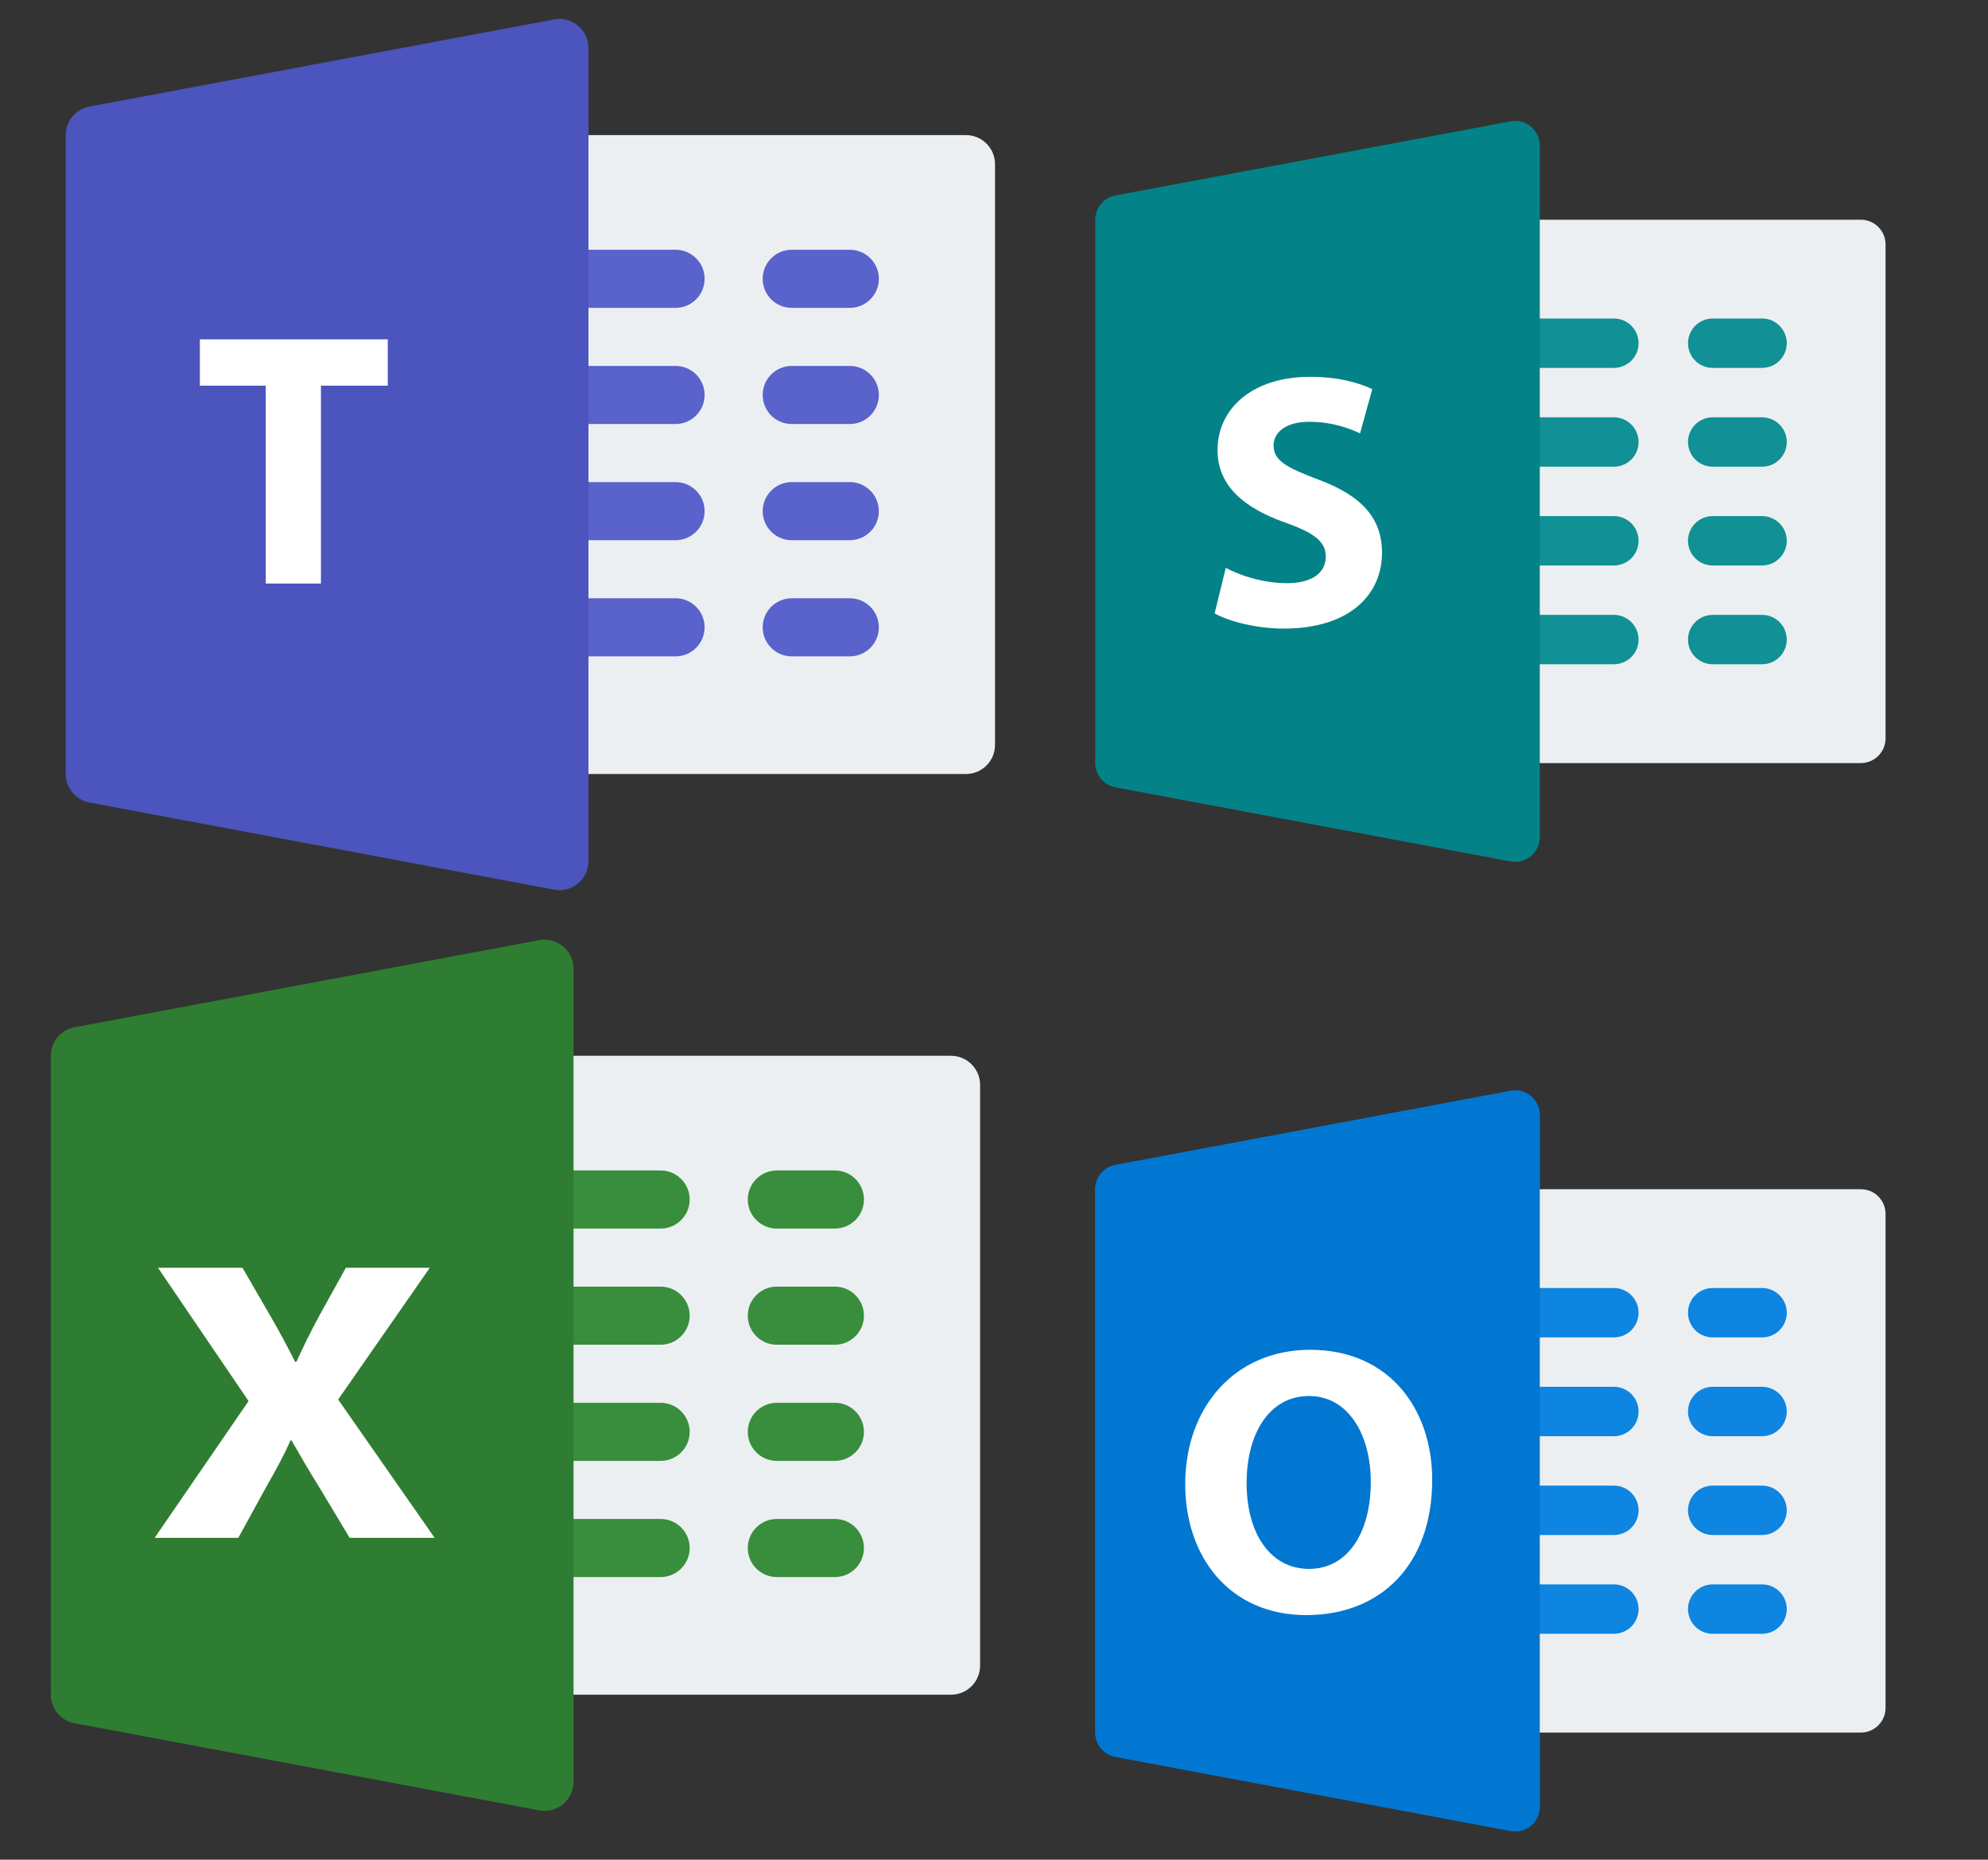 <?xml version="1.0" encoding="UTF-8"?>
<svg xmlns="http://www.w3.org/2000/svg" xmlns:xlink="http://www.w3.org/1999/xlink" version="1.1" id="Layer_1" x="0px" y="0px" viewBox="0 0 900 841.89" style="enable-background:new 0 0 900 841.89;" xml:space="preserve">
<rect x="0" y="0" width="900" height="841.89" fill="#333333" stroke="none"/>
<style type="text/css">
	.st0{display:none;fill:#ECEFF1;}
	.st1{fill:#0D85E1;}
	.st2{fill:#0177D2;}
	.st3{fill:#FFFFFF;}
	.st4{fill:#ECEFF1;}
	.st5{fill:#388E3C;}
	.st6{fill:#2E7D32;}
	.st7{fill:#119195;}
	.st8{fill:#038387;}
	.st9{fill:#5A62CB;}
	.st10{fill:#4C54BD;}
</style>
<path class="st0" d="M842.44,784.35H685.91c-6.17,0-11.18-5.01-11.18-11.18s0-217.44,0-223.62c0-6.17,5.01-11.18,11.18-11.18h156.53  c6.17,0,11.18,5.01,11.18,11.18v223.62C853.62,779.34,848.61,784.35,842.44,784.35z"></path>
<g>
	<path class="st1" d="M730.63,605.46h-44.72c-6.17,0-11.18-5.01-11.18-11.18s5.01-11.18,11.18-11.18h44.72   c6.17,0,11.18,5.01,11.18,11.18S736.8,605.46,730.63,605.46z"></path>
	<path class="st1" d="M730.63,650.18h-44.72c-6.17,0-11.18-5.01-11.18-11.18c0-6.17,5.01-11.18,11.18-11.18h44.72   c6.17,0,11.18,5.01,11.18,11.18C741.81,645.17,736.8,650.18,730.63,650.18z"></path>
	<path class="st1" d="M730.63,694.91h-44.72c-6.17,0-11.18-5.01-11.18-11.18s5.01-11.18,11.18-11.18h44.72   c6.17,0,11.18,5.01,11.18,11.18S736.8,694.91,730.63,694.91z"></path>
	<path class="st1" d="M730.63,739.63h-44.72c-6.17,0-11.18-5.01-11.18-11.18c0-6.17,5.01-11.18,11.18-11.18h44.72   c6.17,0,11.18,5.01,11.18,11.18C741.81,734.62,736.8,739.63,730.63,739.63z"></path>
	<path class="st1" d="M797.72,605.46h-22.36c-6.17,0-11.18-5.01-11.18-11.18s5.01-11.18,11.18-11.18h22.36   c6.17,0,11.18,5.01,11.18,11.18S803.89,605.46,797.72,605.46z"></path>
	<path class="st1" d="M797.72,650.18h-22.36c-6.17,0-11.18-5.01-11.18-11.18c0-6.17,5.01-11.18,11.18-11.18h22.36   c6.17,0,11.18,5.01,11.18,11.18C808.9,645.17,803.89,650.18,797.72,650.18z"></path>
	<path class="st1" d="M797.72,694.91h-22.36c-6.17,0-11.18-5.01-11.18-11.18s5.01-11.18,11.18-11.18h22.36   c6.17,0,11.18,5.01,11.18,11.18S803.89,694.91,797.72,694.91z"></path>
	<path class="st1" d="M797.72,739.63h-22.36c-6.17,0-11.18-5.01-11.18-11.18c0-6.17,5.01-11.18,11.18-11.18h22.36   c6.17,0,11.18,5.01,11.18,11.18C808.9,734.62,803.89,739.63,797.72,739.63z"></path>
</g>
<path class="st2" d="M693.04,496.22c-2.55-2.12-5.97-3.04-9.19-2.37L504.96,527.4c-5.3,0.98-9.12,5.59-9.12,10.98v245.98  c0,5.37,3.82,10,9.12,10.98l178.89,33.54c0.67,0.13,1.36,0.2,2.06,0.2c2.59,0,5.12-0.89,7.13-2.57c2.57-2.12,4.05-5.3,4.05-8.61  V504.83C697.09,501.5,695.61,498.35,693.04,496.22z"></path>
<g>
	<path class="st3" d="M636.84,670.2c0,30.28-18.28,48.57-45.26,48.57c-27.36,0-43.47-20.7-43.47-47.02   c0-27.59,17.75-48.28,44.92-48.28C621.36,623.48,636.84,644.67,636.84,670.2z M570.17,671.36c0,18.08,8.52,30.82,22.44,30.82   c14.11,0,22.17-13.33,22.17-31.27c0-16.64-7.87-30.84-22.22-30.84C578.43,640.07,570.17,653.41,570.17,671.36z"></path>
</g>
<path class="st4" d="M430.56,767.21H246.49c-7.26,0-13.15-5.89-13.15-13.15s0-255.69,0-262.94c0-7.26,5.89-13.15,13.15-13.15h184.06  c7.26,0,13.15,5.89,13.15,13.15v262.94C443.7,761.32,437.81,767.21,430.56,767.21z"></path>
<g>
	<path class="st5" d="M299.08,556.18h-52.59c-7.26,0-13.15-5.89-13.15-13.15s5.89-13.15,13.15-13.15h52.59   c7.26,0,13.15,5.89,13.15,13.15S306.34,556.18,299.08,556.18z"></path>
	<path class="st5" d="M299.08,608.77h-52.59c-7.26,0-13.15-5.89-13.15-13.15s5.89-13.15,13.15-13.15h52.59   c7.26,0,13.15,5.89,13.15,13.15S306.34,608.77,299.08,608.77z"></path>
	<path class="st5" d="M299.08,661.36h-52.59c-7.26,0-13.15-5.89-13.15-13.15s5.89-13.15,13.15-13.15h52.59   c7.26,0,13.15,5.89,13.15,13.15S306.34,661.36,299.08,661.36z"></path>
	<path class="st5" d="M299.08,713.95h-52.59c-7.26,0-13.15-5.89-13.15-13.15s5.89-13.15,13.15-13.15h52.59   c7.26,0,13.15,5.89,13.15,13.15S306.34,713.95,299.08,713.95z"></path>
	<path class="st5" d="M377.97,556.18h-26.29c-7.26,0-13.15-5.89-13.15-13.15s5.89-13.15,13.15-13.15h26.29   c7.26,0,13.15,5.89,13.15,13.15S385.22,556.18,377.97,556.18z"></path>
	<path class="st5" d="M377.97,608.77h-26.29c-7.26,0-13.15-5.89-13.15-13.15s5.89-13.15,13.15-13.15h26.29   c7.26,0,13.15,5.89,13.15,13.15S385.22,608.77,377.97,608.77z"></path>
	<path class="st5" d="M377.97,661.36h-26.29c-7.26,0-13.15-5.89-13.15-13.15s5.89-13.15,13.15-13.15h26.29   c7.26,0,13.15,5.89,13.15,13.15S385.22,661.36,377.97,661.36z"></path>
	<path class="st5" d="M377.97,713.95h-26.29c-7.26,0-13.15-5.89-13.15-13.15s5.89-13.15,13.15-13.15h26.29   c7.26,0,13.15,5.89,13.15,13.15S385.22,713.95,377.97,713.95z"></path>
</g>
<path class="st6" d="M254.88,428.41c-3-2.5-7.02-3.58-10.81-2.79L33.72,465.06c-6.23,1.16-10.73,6.57-10.73,12.91v289.24  c0,6.31,4.5,11.75,10.73,12.91l210.36,39.44c0.79,0.16,1.6,0.24,2.42,0.24c3.05,0,6.02-1.05,8.39-3.02  c3.02-2.5,4.76-6.23,4.76-10.12V438.53C259.64,434.61,257.91,430.9,254.88,428.41z"></path>
<g>
	<path class="st3" d="M158.29,696.19l-13.28-22.12c-5.33-8.57-8.99-14.94-13.04-22.01h-0.45c-3.07,7.08-6.69,13.49-11.46,21.94   l-12.17,22.19H70.01l42.52-61.91l-41.01-60.35h38.25l12.88,22.25c4.31,7.44,7.48,13.48,10.97,20.33h0.57   c3.55-7.76,6.27-13.2,10.03-20.26l12.36-22.32h38l-41.49,59.65l43.68,62.61H158.29z"></path>
</g>
<path class="st4" d="M842.44,784.35H685.91c-6.17,0-11.18-5.01-11.18-11.18s0-217.44,0-223.62c0-6.17,5.01-11.18,11.18-11.18h156.53  c6.17,0,11.18,5.01,11.18,11.18v223.62C853.62,779.34,848.61,784.35,842.44,784.35z"></path>
<g>
	<path class="st1" d="M730.63,605.46h-44.72c-6.17,0-11.18-5.01-11.18-11.18s5.01-11.18,11.18-11.18h44.72   c6.17,0,11.18,5.01,11.18,11.18S736.8,605.46,730.63,605.46z"></path>
	<path class="st1" d="M730.63,650.18h-44.72c-6.17,0-11.18-5.01-11.18-11.18c0-6.17,5.01-11.18,11.18-11.18h44.72   c6.17,0,11.18,5.01,11.18,11.18C741.81,645.17,736.8,650.18,730.63,650.18z"></path>
	<path class="st1" d="M730.63,694.91h-44.72c-6.17,0-11.18-5.01-11.18-11.18s5.01-11.18,11.18-11.18h44.72   c6.17,0,11.18,5.01,11.18,11.18S736.8,694.91,730.63,694.91z"></path>
	<path class="st1" d="M730.63,739.63h-44.72c-6.17,0-11.18-5.01-11.18-11.18c0-6.17,5.01-11.18,11.18-11.18h44.72   c6.17,0,11.18,5.01,11.18,11.18C741.81,734.62,736.8,739.63,730.63,739.63z"></path>
	<path class="st1" d="M797.72,605.46h-22.36c-6.17,0-11.18-5.01-11.18-11.18s5.01-11.18,11.18-11.18h22.36   c6.17,0,11.18,5.01,11.18,11.18S803.89,605.46,797.72,605.46z"></path>
	<path class="st1" d="M797.72,650.18h-22.36c-6.17,0-11.18-5.01-11.18-11.18c0-6.17,5.01-11.18,11.18-11.18h22.36   c6.17,0,11.18,5.01,11.18,11.18C808.9,645.17,803.89,650.18,797.72,650.18z"></path>
	<path class="st1" d="M797.72,694.91h-22.36c-6.17,0-11.18-5.01-11.18-11.18s5.01-11.18,11.18-11.18h22.36   c6.17,0,11.18,5.01,11.18,11.18S803.89,694.91,797.72,694.91z"></path>
	<path class="st1" d="M797.72,739.63h-22.36c-6.17,0-11.18-5.01-11.18-11.18c0-6.17,5.01-11.18,11.18-11.18h22.36   c6.17,0,11.18,5.01,11.18,11.18C808.9,734.62,803.89,739.63,797.72,739.63z"></path>
</g>
<path class="st2" d="M693.04,496.22c-2.55-2.12-5.97-3.04-9.19-2.37L504.96,527.4c-5.3,0.98-9.12,5.59-9.12,10.98v245.98  c0,5.37,3.82,10,9.12,10.98l178.89,33.54c0.67,0.13,1.36,0.2,2.06,0.2c2.59,0,5.12-0.89,7.13-2.57c2.57-2.12,4.05-5.3,4.05-8.61  V504.83C697.09,501.5,695.61,498.35,693.04,496.22z"></path>
<g>
	<path class="st3" d="M648.38,669.96c0,38.16-23.03,61.21-57.03,61.21c-34.48,0-54.78-26.09-54.78-59.26   c0-34.76,22.36-60.84,56.61-60.84C628.87,611.08,648.38,637.79,648.38,669.96z M564.36,671.42c0,22.78,10.74,38.84,28.28,38.84   c17.78,0,27.94-16.8,27.94-39.41c0-20.96-9.91-38.86-28-38.86C574.77,631.99,564.36,648.8,564.36,671.42z"></path>
</g>
<path class="st4" d="M842.44,345.45H685.91c-6.17,0-11.18-5.01-11.18-11.18c0-6.17,0-217.44,0-223.62c0-6.17,5.01-11.18,11.18-11.18  h156.53c6.17,0,11.18,5.01,11.18,11.18v223.62C853.62,340.44,848.61,345.45,842.44,345.45z"></path>
<g>
	<path class="st7" d="M730.63,166.55h-44.72c-6.17,0-11.18-5.01-11.18-11.18s5.01-11.18,11.18-11.18h44.72   c6.17,0,11.18,5.01,11.18,11.18S736.8,166.55,730.63,166.55z"></path>
	<path class="st7" d="M730.63,211.28h-44.72c-6.17,0-11.18-5.01-11.18-11.18s5.01-11.18,11.18-11.18h44.72   c6.17,0,11.18,5.01,11.18,11.18S736.8,211.28,730.63,211.28z"></path>
	<path class="st7" d="M730.63,256h-44.72c-6.17,0-11.18-5.01-11.18-11.18s5.01-11.18,11.18-11.18h44.72   c6.17,0,11.18,5.01,11.18,11.18S736.8,256,730.63,256z"></path>
	<path class="st7" d="M730.63,300.72h-44.72c-6.17,0-11.18-5.01-11.18-11.18c0-6.17,5.01-11.18,11.18-11.18h44.72   c6.17,0,11.18,5.01,11.18,11.18C741.81,295.71,736.8,300.72,730.63,300.72z"></path>
	<path class="st7" d="M797.72,166.55h-22.36c-6.17,0-11.18-5.01-11.18-11.18s5.01-11.18,11.18-11.18h22.36   c6.17,0,11.18,5.01,11.18,11.18S803.89,166.55,797.72,166.55z"></path>
	<path class="st7" d="M797.72,211.28h-22.36c-6.17,0-11.18-5.01-11.18-11.18s5.01-11.18,11.18-11.18h22.36   c6.17,0,11.18,5.01,11.18,11.18S803.89,211.28,797.72,211.28z"></path>
	<path class="st7" d="M797.72,256h-22.36c-6.17,0-11.18-5.01-11.18-11.18s5.01-11.18,11.18-11.18h22.36   c6.17,0,11.18,5.01,11.18,11.18S803.89,256,797.72,256z"></path>
	<path class="st7" d="M797.72,300.72h-22.36c-6.17,0-11.18-5.01-11.18-11.18c0-6.17,5.01-11.18,11.18-11.18h22.36   c6.17,0,11.18,5.01,11.18,11.18C808.9,295.71,803.89,300.72,797.72,300.72z"></path>
</g>
<path class="st8" d="M693.04,57.32c-2.55-2.12-5.97-3.04-9.19-2.37L504.96,88.49c-5.3,0.98-9.12,5.59-9.12,10.98v245.98  c0,5.37,3.82,10,9.12,10.98l178.89,33.54c0.67,0.13,1.36,0.2,2.06,0.2c2.59,0,5.12-0.89,7.13-2.57c2.57-2.12,4.05-5.3,4.05-8.61  V65.93C697.09,62.59,695.61,59.44,693.04,57.32z"></path>
<g>
	<path class="st3" d="M554.93,257.07c6.62,3.55,17.02,6.94,27.71,6.94c11.48,0,17.56-4.77,17.56-12.04   c0-6.79-5.27-10.79-18.51-15.45c-18.44-6.54-30.49-16.59-30.49-32.74c0-18.85,15.82-33.18,41.81-33.18c12.6,0,21.71,2.5,28.23,5.56   l-5.52,20.04c-4.38-2.09-12.34-5.25-23.07-5.25c-10.88,0-16.08,5.04-16.08,10.69c0,7.02,6.12,10.12,20.46,15.54   c19.57,7.32,28.63,17.47,28.63,33.1c0,18.46-14.13,34.29-44.56,34.29c-12.53,0-25.06-3.41-31.22-6.87L554.93,257.07z"></path>
</g>
<path class="st4" d="M437.31,350.4H253.25c-7.26,0-13.15-5.89-13.15-13.15c0-7.26,0-255.69,0-262.94s5.89-13.15,13.15-13.15h184.06  c7.26,0,13.15,5.89,13.15,13.15v262.94C450.46,344.51,444.57,350.4,437.31,350.4z"></path>
<g>
	<path class="st9" d="M305.84,139.37h-52.59c-7.26,0-13.15-5.89-13.15-13.15c0-7.26,5.89-13.15,13.15-13.15h52.59   c7.26,0,13.15,5.89,13.15,13.15C318.99,133.48,313.1,139.37,305.84,139.37z"></path>
	<path class="st9" d="M305.84,191.96h-52.59c-7.26,0-13.15-5.89-13.15-13.15c0-7.26,5.89-13.15,13.15-13.15h52.59   c7.26,0,13.15,5.89,13.15,13.15C318.99,186.07,313.1,191.96,305.84,191.96z"></path>
	<path class="st9" d="M305.84,244.55h-52.59c-7.26,0-13.15-5.89-13.15-13.15c0-7.26,5.89-13.15,13.15-13.15h52.59   c7.26,0,13.15,5.89,13.15,13.15C318.99,238.66,313.1,244.55,305.84,244.55z"></path>
	<path class="st9" d="M305.84,297.14h-52.59c-7.26,0-13.15-5.89-13.15-13.15s5.89-13.15,13.15-13.15h52.59   c7.26,0,13.15,5.89,13.15,13.15S313.1,297.14,305.84,297.14z"></path>
	<path class="st9" d="M384.72,139.37h-26.29c-7.26,0-13.15-5.89-13.15-13.15c0-7.26,5.89-13.15,13.15-13.15h26.29   c7.26,0,13.15,5.89,13.15,13.15C397.87,133.48,391.98,139.37,384.72,139.37z"></path>
	<path class="st9" d="M384.72,191.96h-26.29c-7.26,0-13.15-5.89-13.15-13.15c0-7.26,5.89-13.15,13.15-13.15h26.29   c7.26,0,13.15,5.89,13.15,13.15C397.87,186.07,391.98,191.96,384.72,191.96z"></path>
	<path class="st9" d="M384.72,244.55h-26.29c-7.26,0-13.15-5.89-13.15-13.15c0-7.26,5.89-13.15,13.15-13.15h26.29   c7.26,0,13.15,5.89,13.15,13.15C397.87,238.66,391.98,244.55,384.72,244.55z"></path>
	<path class="st9" d="M384.72,297.14h-26.29c-7.26,0-13.15-5.89-13.15-13.15s5.89-13.15,13.15-13.15h26.29   c7.26,0,13.15,5.89,13.15,13.15S391.98,297.14,384.72,297.14z"></path>
</g>
<path class="st10" d="M261.64,11.6c-3-2.5-7.02-3.58-10.81-2.79L40.48,48.25c-6.23,1.16-10.73,6.57-10.73,12.91V350.4  c0,6.31,4.5,11.75,10.73,12.91l210.36,39.44c0.79,0.16,1.6,0.24,2.42,0.24c3.05,0,6.02-1.05,8.39-3.02  c3.02-2.5,4.76-6.23,4.76-10.12V21.72C266.4,17.8,264.66,14.09,261.64,11.6z"></path>
<g>
	<g>
		<path class="st3" d="M120.31,174.61H90.48v-20.98h85.07v20.98H145.3v89.56h-24.99V174.61z"></path>
	</g>
</g>
</svg>
